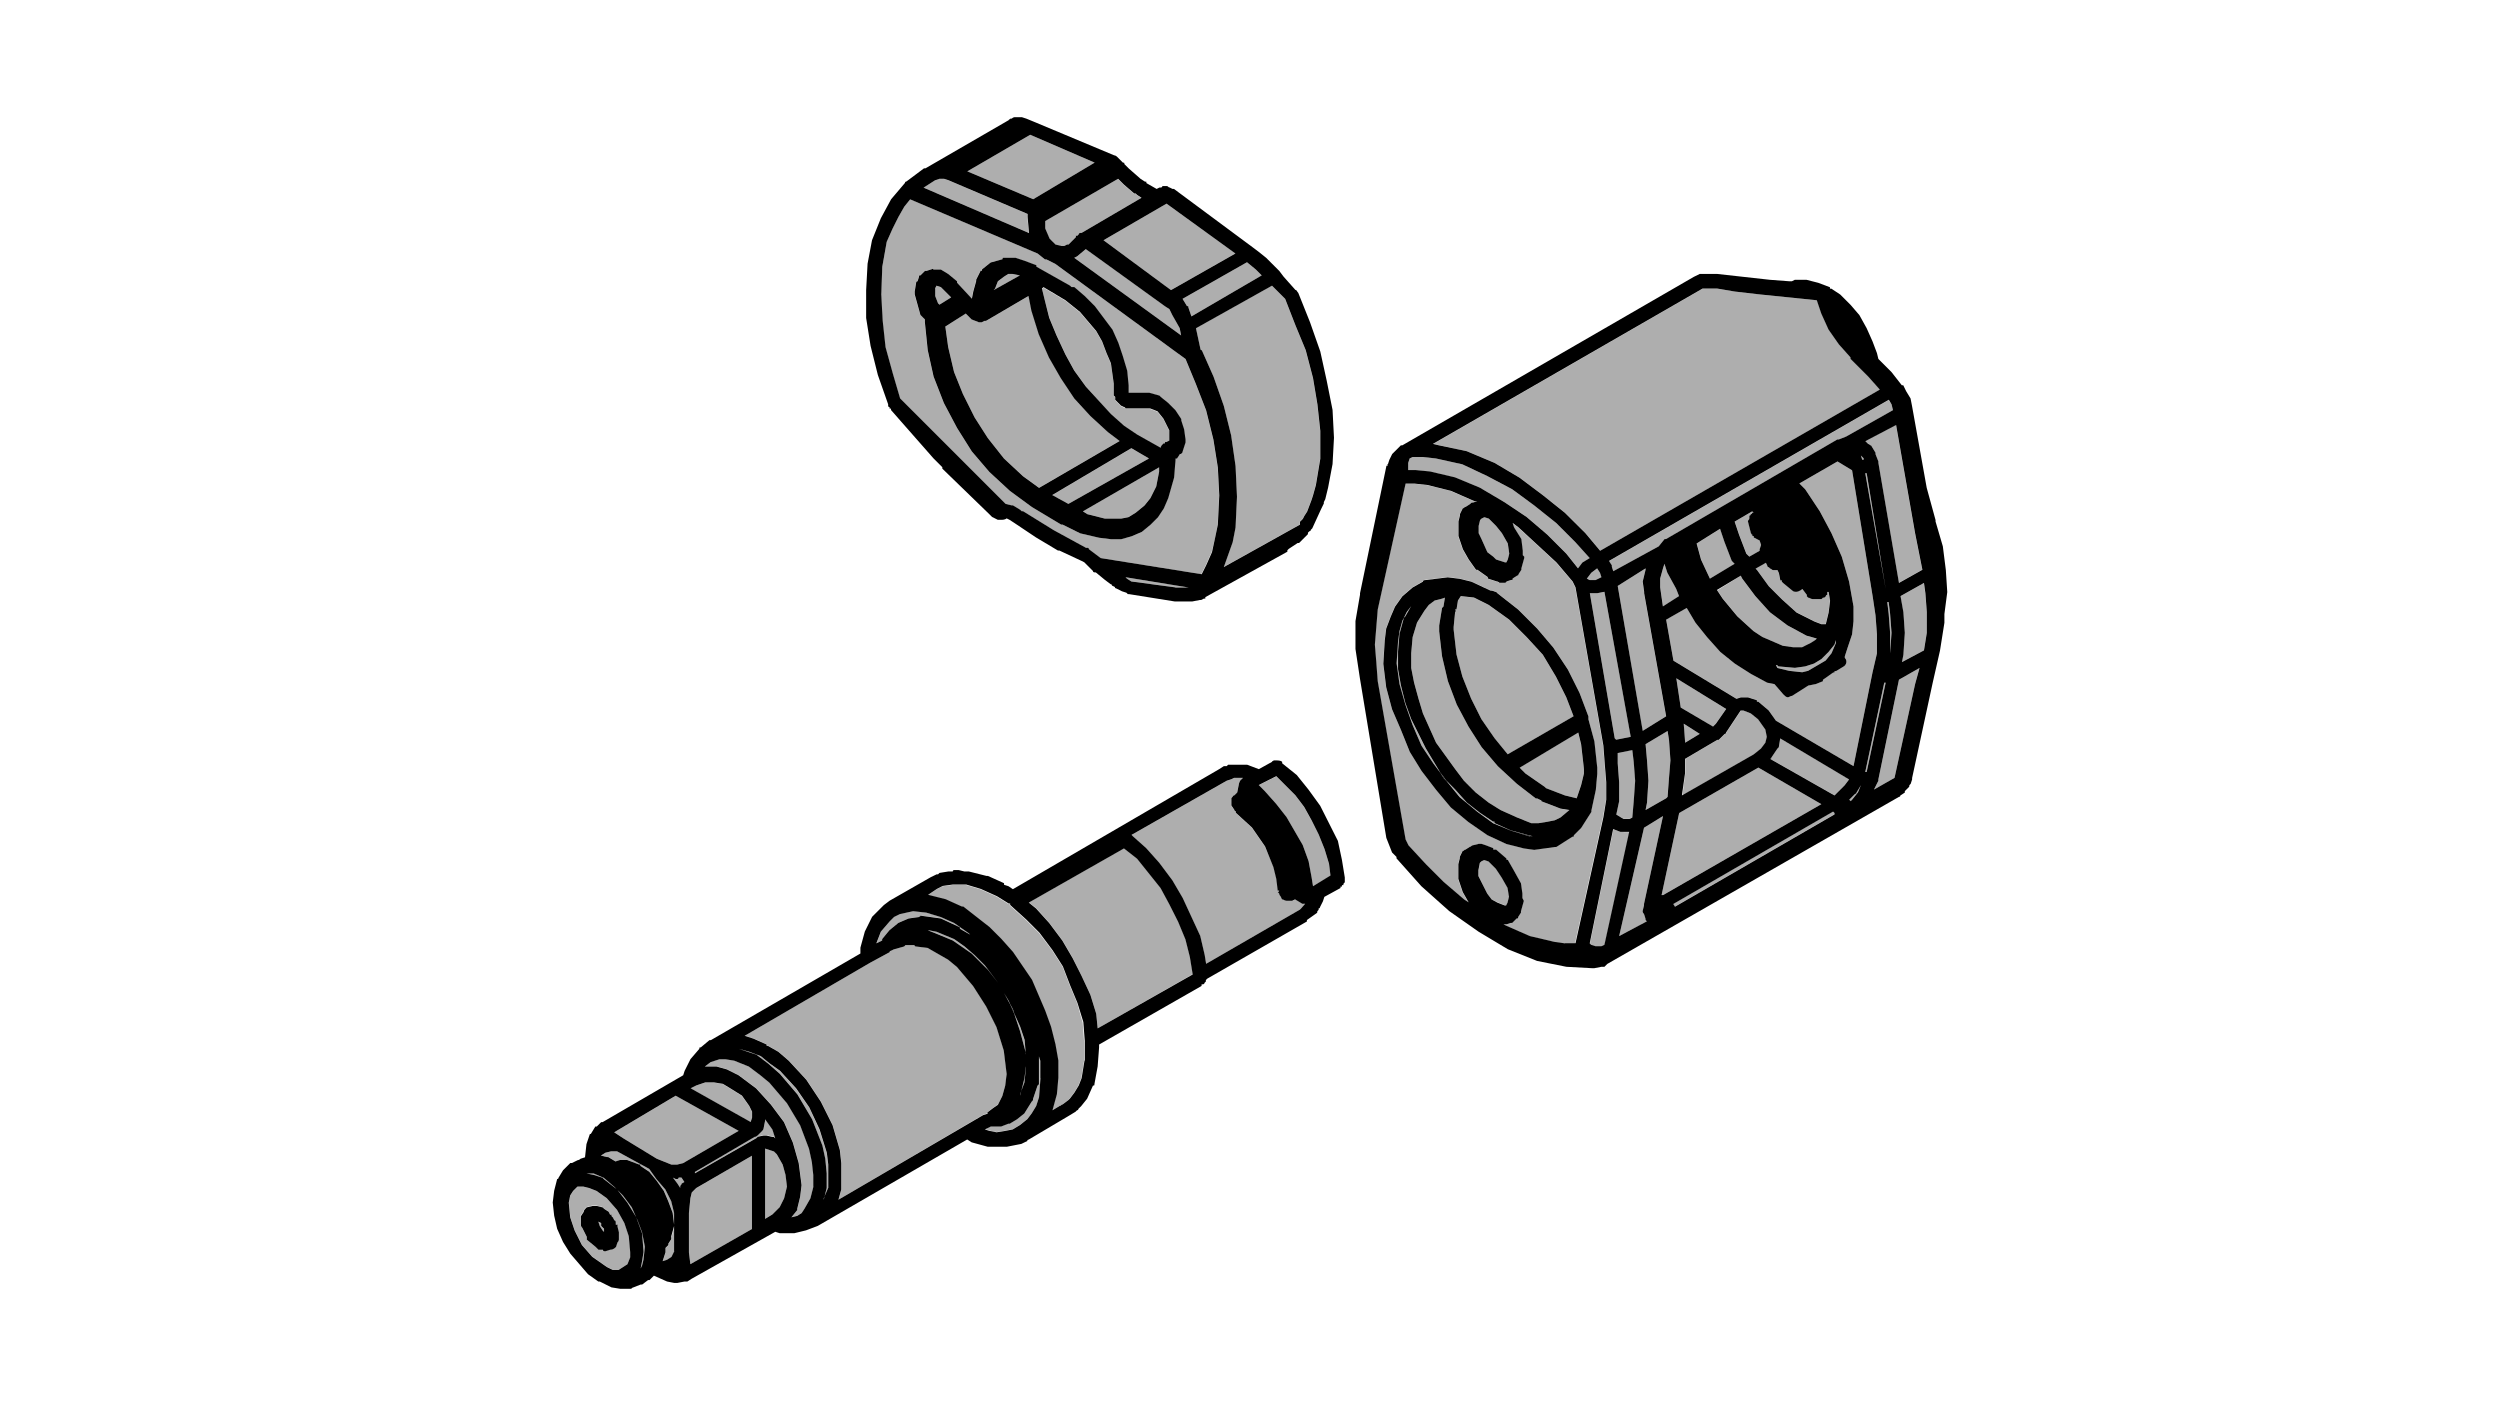 <?xml version="1.0" encoding="UTF-8"?>
<svg xmlns="http://www.w3.org/2000/svg" xmlns:xlink="http://www.w3.org/1999/xlink" version="1.1" id="Ebene_1" x="0px" y="0px" viewBox="0 0 1920 1080" style="enable-background:new 0 0 1920 1080;" xml:space="preserve">
<style type="text/css">
	.st0{fill:#AEAEAE;}
</style>
<g>
	<polygon class="st0" points="1156.9,695.3 1158,693 1159.1,688.5 1158,681.8 1153.5,673.9 1149,667.1 1143.4,661.5 1140,660.4    1137.8,661.5 1136.6,662.6 1135.5,668.3 1135.5,672.8 1142.2,686.3 1145.6,690.8 1150.1,693 1155.8,695.3  "></polygon>
	<path class="st0" d="M1123.1,519.7l6.7,16.9l7.9,15.8l10.1,14.6l10.1,12.4l50.6-29.2l-5.6-14.6l-7.9-15.8l-10.1-16.9l-12.4-13.5   l-13.5-13.5l-15.8-11.3l-11.2-5.6l-10.1-1.1l-2.2,3.4l-1.1,6.8h-1.1c1.1,1.1,0,2.3,0,2.3l-1.1,11.2v2.3l2.2,19.1L1123.1,519.7z"></path>
	<polygon class="st0" points="1083.7,552.4 1079.2,540 1075.9,526.5 1073.6,514.1 1073.6,500.6 1074.7,487.1 1078.1,474.8    1079.2,473.6 1083.7,465.8 1080.4,470.3 1077,477 1074.7,484.9 1073.6,492.8 1072.5,509.6 1074.7,525.4 1079.2,541.1 1084.9,556.9    1091.6,572.6 1100.6,586.1 1106.2,593.6 1095,574.9  "></polygon>
	<path class="st0" d="M1237.9,434.3c0,1.1,0,1.1,0,1.1l1.1,3.4l34.9-19.1l4.5-5.6c1.1,0,1.1,0,1.1,0l131.6-76.5c1.1,0,1.1,0,1.1,0   l5.6-2.2l36-20.3l-1.1-4.5l-2.2-3.4l-214.9,123.8L1237.9,434.3z"></path>
	<polygon class="st0" points="1149,403.9 1143.4,398.3 1140,397.1 1137.8,398.3 1136.6,399.4 1135.5,403.9 1135.5,409.5 1137.8,414    1142.2,424.1 1146.8,427.5 1149,429.8 1155.8,432 1156.9,432 1158,429.8 1159.1,425.2 1158,417.4 1153.5,409.5  "></polygon>
	<path class="st0" d="M1126.5,346.5l21.4,9l19.1,11.3l18,13.5l16.9,13.5l15.8,15.7l11.3,13.5l214.9-123.8l-9-10.1l-13.5-13.5   c0,0,0,0,0-1.1l-9-10.1l-7.9-11.3l-5.6-12.4l-3.4-10.1l-43.9-4.5l-19.1-2.2l-13.5-2.3h-11.2l-207,119.3l4.5,1.1L1126.5,346.5z"></path>
	<polygon class="st0" points="1098.4,362.3 1117.5,366.8 1136.6,374.6 1155.8,385.9 1172.6,397.1 1188.4,410.6 1203,425.2    1212,436.5 1215.4,432 1221,428.6 1209.7,416.2 1195.1,401.6 1178.3,388.1 1161.4,375.8 1142.2,365.6 1123.1,356.6 1102.9,352.1    1092.7,351 1084.9,351 1082.6,352.1 1081.5,355.5 1081.5,361.1 1087.1,361.1  "></polygon>
	<polygon class="st0" points="1350.4,589.5 1289.6,624.4 1276.1,687.4 1277.2,687.4 1398.8,617.6  "></polygon>
	<path class="st0" d="M1246.9,639c-1.1,0-2.2,0-2.2,0l-5.6-2.2l-18,87.8l1.1,1.1l3.4,1.1h4.5l2.3-1.1l19.1-86.6H1246.9z"></path>
	<polygon class="st0" points="1433.6,363.4 1432.5,363.4 1448.2,452.3  "></polygon>
	<path class="st0" d="M1262.6,702c-1.1-1.1-1.1-2.2-1.1-2.2l1.1-4.5v-1.1l14.6-67.5l-14.6,9l-19.1,83.2l21.4-11.2   c-1.1-1.1-1.1-1.1-1.1-2.2L1262.6,702z"></path>
	<path class="st0" d="M1367.2,567l-1.1,6.8l-1.1,1.1l-4.5,6.7c0,0,0,1.1-1.1,1.1l49.5,28.1l1.1-1.1l6.8-6.8l3.4-4.5L1367.2,567z"></path>
	<path class="st0" d="M1147.9,631.1c0,0,0,0-1.1,0l-10.1-6.8l-10.1-7.9l-9-10.1l-6.8-6.8l10.1,12.4l13.5,11.2l12.4,9l13.5,5.6   l-12.4-5.6V631.1z"></path>
	<path class="st0" d="M1183.9,615.4c0-1.1-1.1-1.1-1.1-1.1l-2.2-1.1h-1.1l-14.6-11.3l-14.6-13.5l-12.4-14.6l-10.1-15.8l-9-16.9   l-6.8-18l-4.5-19.1l-2.2-19.1v-4.5l2.2-13.5l1.1-1.1l1.1-6.8l-3.4,1.1l-4.5,1.1l-4.5,3.4l-3.4,4.5l-5.6,9l-3.4,11.2l-1.1,12.4V513   l2.2,11.2l3.4,12.4l3.4,11.3l10.1,22.5l14.6,20.2l6.8,9l9,9l10.1,7.9l9,5.6l12.4,5.6l11.2,4.5h5.6l6.8-1.1l5.6-1.1l4.5-2.2l6.8-5.6   l-6.8-1.1L1183.9,615.4z"></path>
	<polygon class="st0" points="1212,562.5 1167,589.5 1171.5,594 1186.1,604.1 1187.2,605.3 1201.9,610.9 1210.9,613.1 1214.2,603    1216.5,594 1216.5,590.6 1214.2,571.5  "></polygon>
	<path class="st0" d="M1233.4,614.3v-13.5l-1.1-13.5l-1.1-14.6l-21.4-121.5l-2.2-4.5l-12.4-14.6l-14.6-13.5l-14.6-13.5l-4.5-3.4   l1.1,3.4l5.6,9l1.1,9v3.4l1.1,1.1v1.1l-2.2,7.9c0,0,0,0,0,1.1l-2.2,3.4c0,0,0,1.1-1.1,1.1l-3.4,2.2c0,1.1,0,1.1-1.1,1.1l-3.4,1.1   l-1.1,1.1h-4.5c0,0-1.1-1.1-2.2-1.1l-6.8-2.2v-1.1l-7.9-5.6c0,0,0,0-1.1,0l-5.6-7.9l-4.5-7.9l-3.4-10.1v-11.2l1.1-4.5   c0-1.1,0-1.1,0-1.1l2.2-4.5c1.1,0,1.1-1.1,2.2-1.1l3.4-2.2c1.1-1.1,1.1-1.1,2.2-1.1l3.4-1.1h-2.2l-18-7.9l-18-4.5l-10.1-1.1h-6.8   l-21.4,96.7l-1.1,13.5l-1.1,13.5l1.1,13.5l1.1,14.6l21.4,121.5l2.2,4.5l13.5,14.6l13.5,13.5l15.8,13.5l3.4,2.2l-4.5-7.9l-3.4-10.1   v-11.3l1.1-4.5v-1.1l2.2-4.5c1.1,0,1.1-1.1,2.2-1.1l3.4-2.2c1.1,0,1.1-1.1,2.2-1.1l4.5-1.1c0,0,1.1,0,2.2,0l3.4,1.1l5.6,2.2   c0,0,0,0,0,1.1c1.1,0,1.1,0,1.1,0h1.1l7.9,6.8c0,1.1,0,1.1,1.1,1.1l4.5,7.9l5.6,10.1l1.1,7.9v3.4l1.1,2.2l-2.2,7.9v1.1l-2.2,3.4   c0,1.1,0,1.1-1.1,1.1l-3.4,3.4h-1.1l-3.4,1.1c-1.1,0-1.1,0-1.1,0h-1.1l2.2,1.1l18,7.9l19.1,4.5l7.9,1.1h7.9l21.4-96.7L1233.4,614.3   z M1226.6,590.6v3.4l-1.1,12.4l-3.4,15.8c0,0,0,0,0,1.1l-7.9,12.4l-5.6,5.6c0,1.1,0,1.1-1.1,1.1l-12.4,7.9h-1.1l-7.9,1.1l-7.9,1.1   l-7.9-1.1l-13.5-3.4l-14.6-6.8l-14.6-10.1l-13.5-11.2l-11.3-13.5l-11.2-14.6l-9-14.6l-6.8-16.9l-6.8-15.8l-4.5-16.9l-2.2-18l1.1-18   l1.1-9l3.4-9l3.4-7.9l5.6-7.9l7.9-6.8l7.9-4.5c0-1.1,1.1-1.1,1.1-1.1l9-1.1l9-1.1l9,1.1l9,2.2l14.6,6.8c2.2,0,3.4,1.1,4.5,1.1   l1.1,1.1l15.8,12.4l14.6,14.6l12.4,14.6l11.2,16.9l9,18l6.8,18v2.2l4.5,16.9l2.2,20.3C1226.6,589.5,1226.6,589.5,1226.6,590.6z"></path>
	<path class="st0" d="M1285.1,694.1c0,1.1,1.1,1.1,1.1,2.2l122.6-70.9v-1.1l-1.1-1.1L1285.1,694.1z"></path>
	<path class="st0" d="M1363.9,553.5l59.6,34.9l14.6-72l3.4-14.6v-14.6l-1.1-14.6l-2.2-14.6l-15.8-96.8l-11.2-6.8l-29.3,16.9l4.5,4.5   l11.2,16.9l9,16.9l7.9,18l5.6,19.1l3.4,19.1V477l-1.1,10.1l-3.4,10.1l-2.2,6.8c0,0,0,0,0,1.1c2.2,2.2,1.1,5.6-1.1,6.8l-5.6,3.4   h-1.1c0,1.1,0,1.1-1.1,1.1l-7.9,5.6c0,0,0,0,0,1.1l-5.6,2.2l-5.6,1.1l-12.4,7.9c-1.1,0-2.2,1.1-3.4,1.1c-1.1,0-2.2-1.1-3.4-2.2   l-6.8-7.9l-5.6-1.1l-12.4-6.7l-12.4-7.9l-11.2-9l-10.1-11.3l-9-11.2l-6.7-11.3l-15.8,9l5.6,31.5l48.4,29.3l3.4-1.1c0,0,0,0,1.1,0   h2.2c1.1,0,2.2,0,2.2,0l6.8,2.2v1.1h1.1l7.9,6.8L1363.9,553.5z"></path>
	<polygon class="st0" points="1241.2,568.1 1246.9,567 1252.5,565.9 1232.2,454.5 1226.6,455.6 1221,455.6 1240.1,567  "></polygon>
	<polygon class="st0" points="1230,443.3 1228.9,439.9 1226.6,436.5 1222.1,439.9 1218.7,444.4 1221,445.5 1225.5,445.5  "></polygon>
	<path class="st0" d="M1352.6,574.9l3.4-4.5l1.1-4.5l-1.1-5.6l-5.6-7.9l-5.6-4.5l-5.6-2.2h-2.2l-11.2,16.9c0,0,0,1.1-1.1,1.1   l-4.5,4.5h-1.1l-24.8,14.6V594l-2.2,16.9l55.1-31.5L1352.6,574.9z"></path>
	<polygon class="st0" points="1305.4,563.6 1293,555.8 1294.1,570.4  "></polygon>
	<polygon class="st0" points="1251.4,628.9 1253.6,627.8 1254.8,615.4 1255.9,599.6 1254.8,585 1253.6,576 1248,577.1 1242.4,578.3    1242.4,586.1 1243.5,600.8 1243.5,615.4 1241.2,625.5 1246.9,628.9  "></polygon>
	<polygon class="st0" points="1452.7,486 1451.6,471.4 1450.5,462.4 1449.4,462.4 1450.5,471.4 1451.6,486 1451.6,501.8  "></polygon>
	<polygon class="st0" points="1317.7,555.8 1325.6,544.5 1287.4,520.9 1290.8,543.4 1315.5,558  "></polygon>
	<path class="st0" d="M1367.2,445.5l-1.1-5.6l-1.1-2.3h-3.4c-1.1,0-1.1-1.1-2.2-1.1c0,0,0,0-1.1-1.1c0,0-1.1,0-1.1-1.1l-1.1-2.3   l-7.9,4.5l1.1,1.1l9,12.4l10.1,10.1l11.2,10.1l13.5,6.8l5.6,2.2h3.4l2.2-9l1.1-9l-1.1-6.8h-1.1c0,1.1,0,1.1,0,2.2   c-1.1,0-1.1,1.1-1.1,1.1c-1.1,1.1-1.1,1.1-2.2,1.1l-1.1,1.1h-6.8c-1.1,0-2.2-1.1-3.4-1.1c-1.1-1.1-1.1-1.1-1.1-1.1s0,0,0-1.1   l-3.4-4.5c-1.1,1.1-3.4,2.2-4.5,2.2c-1.1,0-2.2,0-3.4-1.1l-6.8-5.6c-1.1-1.1-1.1-1.1-1.1-1.1s0,0,0-1.1   C1368.4,445.5,1368.4,445.5,1367.2,445.5z"></path>
	<polygon class="st0" points="1323.4,460.1 1334.6,473.6 1347,484.9 1353.8,489.4 1369.5,496.1 1377.4,497.3 1384.1,497.3    1390.9,493.9 1394.2,491.6 1395.4,490.5 1387.5,488.3 1372.9,480.4 1359.4,470.3 1348.1,457.9 1338,444.4 1336.9,442.1    1318.9,453.4  "></polygon>
	<path class="st0" d="M1399.9,505.1c-1.1,1.1-1.1,1.1-1.1,1.1l-5.6,3.4l-6.8,2.2l-7.9,1.1l-12.4-1.1c0,0-1.1,0-1.1-1.1h-1.1l1.1,2.3   l9,2.2l10.1,1.1l4.5-1.1l13.5-7.9l4.5-5.6l3.4-7.9v-2.2l-1.1,3.4l-4.5,5.6L1399.9,505.1z"></path>
	<polygon class="st0" points="1324.5,416.2 1321.1,406.1 1303.1,417.4 1306.5,429.8 1313.2,444.4 1332.4,433.1 1330.1,430.9  "></polygon>
	<polygon class="st0" points="1431.4,353.3 1431.4,352.1 1429.1,349.9 1430.2,353.3  "></polygon>
	<polygon class="st0" points="1263.8,622.1 1279.5,613.1 1280.6,612 1281.8,597.4 1282.9,583.9 1281.8,568.1 1280.6,561.4    1263.8,571.5 1264.9,583.9 1266,599.6 1264.9,616.5  "></polygon>
	<polygon class="st0" points="1287.4,452.3 1280.6,439.9 1278.4,433.1 1277.2,436.5 1275,444.4 1275,451.1 1277.2,465.8    1289.6,457.9  "></polygon>
	<polygon class="st0" points="1279.5,550.1 1262.6,455.6 1262.6,454.5 1261.5,446.6 1263.8,437.6 1263.8,436.5 1242.4,450    1261.5,561.4  "></polygon>
	<path class="st0" d="M1343.6,396c0,0,1.1,0,1.1-1.1c1.1,0,1.1-1.1,1.1-1.1h1.1l-1.1-1.1l-13.5,7.9l3.4,10.1l5.6,14.6l2.3,2.2   l7.9-4.5c0-1.1,0-1.1,0-1.1l1.1-3.4l-1.1-3.4l-4.5-2.3v-1.1c0,0,0,0-1.1,0v-1.1c-1.1,0,0,0-1.1-1.1l-2.2-9c0-1.1,1.1-1.1,1.1-2.2   C1343.6,398.3,1343.6,397.1,1343.6,396z"></path>
	<path class="st0" d="M1434.7,340.9c1.1,0,1.1,1.1,2.2,1.1l3.4,5.6v1.1l2.2,5.6c0,1.1,0,1.1,0,1.1l15.8,92.2l18-10.1l-5.6-28.1   l-14.6-83.2l-23.6,12.4L1434.7,340.9z"></path>
	<polygon class="st0" points="1477.5,447.8 1459.5,457.9 1461.7,470.3 1462.9,486 1461.7,502.9 1460.6,508.5 1477.5,499.5    1479.8,486 1479.8,470.3 1478.6,455.6  "></polygon>
	<polygon class="st0" points="1447.1,524.2 1432.5,592.9 1433.6,592.9 1448.2,524.2  "></polygon>
	<polygon class="st0" points="1442.6,598.5 1442.6,599.6 1439.2,606.4 1455,597.4 1470.8,525.4 1474.1,513 1458.4,522  "></polygon>
	<path class="st0" d="M1424.6,609.8l-4.5,4.5l1.1,1.1l1.1-1.1l4.5-5.6l2.2-5.6l-3.4,5.6C1425.7,608.6,1425.7,609.8,1424.6,609.8z"></path>
	<path class="st0" d="M593.3,873c1.1,0,1.1,0,1.1,0l1.1,1.1l-2.2-6.8l-5.6-7.9c0,0,0,0,0,1.1l-1.1,5.6c0,0,0,1.1-1.1,2.2l-3.4,3.4   c-1.1,1.1-1.1,0-1.1,1.1c0,0,0,0-1.1,0l-46.1,27v1.1l47.2-27c0,0,0,0,1.1-1.1l4.5-1.1c1.1,0,1.1,0,2.2,0L593.3,873z"></path>
	<path class="st0" d="M802.5,175.5l3.4,7.9l4.5,4.5l4.5,1.1h2.2l2.2-1.1h1.1l3.4-3.4l2.2-2.2c0,0,0,0,0-1.1h1.1l1.1-1.1   c0-1.1,1.1-1.1,2.2-1.1l46.1-27l-3.4-2.2l-1.1-1.1c-1.1,0,0,0-1.1,0l-7.9-6.8l-4.5-4.5l-56.2,32.6V175.5z"></path>
	<polygon class="st0" points="899.2,222.8 948.8,194.6 895.9,156.4 847.5,184.5  "></polygon>
	<path class="st0" d="M911.6,235.1c1.1,0,1.1,0,1.1,1.1l2.3,6.8l54-31.5l-4.5-4.5l-6.8-5.6l-49.5,28.1L911.6,235.1z"></path>
	<polygon class="st0" points="898.1,237.4 894.8,235.1 834,191.2 827.3,196.9 825,198 907.1,257.6 906,252 900.4,241.9  "></polygon>
	<path class="st0" d="M921.8,267.8c0,1.1,1.1,1.1,1.1,1.1l9,20.3l7.9,22.5l5.6,22.5l3.4,23.6l1.1,23.6l-1.1,23.6l-2.2,11.3   l-6.8,19.1l58.5-32.6c0,0,0,0,0-1.1c0,0,0,0,0-1.1l2.2-2.2l1.1-2.2l2.2-3.4l3.4-9l1.1-3.4l2.2-7.9l3.4-20.3v-21.4l-2.2-20.3   l-3.4-20.3l-5.6-21.4l-7.9-19.1l-7.9-20.3l-10.1-10.1L918.4,252L921.8,267.8z"></path>
	<polygon class="st0" points="865.5,444.4 868.9,446.6 902.6,451.1 912.8,451.1 864.4,443.3  "></polygon>
	<polygon class="st0" points="463.9,904.5 456,901.1 450.4,901.1 456,902.3 462.8,904.5 463.9,905.6 474,913.5 471.8,911.3  "></polygon>
	<polygon class="st0" points="601.1,894.4 596.6,886.5 594.4,884.2 591,883.1 587.6,882 587.6,936 593.3,932.6 598.9,927    602.2,920.3 604.5,911.3 603.4,902.3  "></polygon>
	<path class="st0" d="M621.4,882l-6.8-18l-10.1-16.9L591,831.4l-6.8-5.6l-9-6.8l-11.2-4.5l-6.8-1.1h-4.5l-6.8,2.2l-4.5,3.4h9   l7.9,2.2l9,4.5l13.5,10.1l11.3,12.4l10.1,13.5l6.8,15.7l4.5,15.8l2.2,16.9l-1.1,9l-2.2,9c0,0,0,0,0,1.1l-4.5,5.6l4.5-1.1l3.4-2.2   l2.2-3.4l4.5-7.9l2.3-9v-9l-1.1-10.1L621.4,882z"></path>
	<polygon class="st0" points="629.2,867.4 621.4,850.5 611.2,835.9 598.9,822.4 591,816.8 584.3,811.1 575.3,807.8 567.4,805.5    580.9,810 589.9,816.8 598.9,824.6 612.4,840.4 623.6,859.5 631.5,879.8 633.7,889.9 634.9,901.1 634.9,912.4 633.3,918.7    636,912.4 636,894.4 634.9,885.4  "></polygon>
	<path class="st0" d="M521.2,904.5c0,1.1-1.1,1.1-1.1,1.1s0,0-1.1,0l-2.2-1.1l3.4,4.5l2.2,3.4v-1.1c0-1.1,1.1-1.1,1.1-2.2l2.2-1.1   l-2.2-3.4H521.2z"></path>
	<polygon class="st0" points="531.4,915.8 530.2,920.3 529.1,931.5 529.1,961.9 530.2,970.9 577.5,943.9 577.5,887.6 534.8,912.4     "></polygon>
	<path class="st0" d="M758.6,853.9l4.5-3.4l3.4-2.3l3.4-6.8l2.2-7.9l1.1-9l-1.1-9l-1.1-9l-5.6-18l-7.9-15.8l-10.1-15.8L735,742.5   l-6.8-5.6l-15.7-9l-9-1.1c-1.1,0-1.1-1.1-1.1-1.1h-6.8l-1.1,1.1l-7.9,2.2l-2.2,1.1c0,0-1.1,0-1.1,1.1l-14.6,7.9l-96.7,56.3l6.8,2.2   l10.1,4.5c0,0,0,0,0,1.1c1.1,0,1.1,0,1.1,0l7.9,4.5l7.9,6.8l13.5,14.6l11.2,16.9l9,18l5.6,19.1l1.1,10.1v20.2l-2.2,7.9l111.4-65.3   l3.4-1.1V853.9z"></path>
	<polygon class="st0" points="519,841.5 471.8,869.6 478.5,874.1 504.4,889.9 515.6,894.4 520.1,894.4 524.6,893.3 567.4,868.5  "></polygon>
	<polygon class="st0" points="910.5,721.1 904.9,707.6 898.1,694.1 891.4,681.8 873.4,659.2 863.2,651.4 790.1,693 795.8,697.5    805.9,708.8 816,722.3 823.9,735.8 830.6,749.3 837.4,763.9 841.9,778.5 843,789.8 916.1,748.1 913.9,734.6  "></polygon>
	<path class="st0" d="M511.1,913.5l-6.8-7.9l-5.6-7.9L474,884.2h-4.5l-4.5,1.1l-3.4,2.2l4.5,1.1c1.1,0,1.1,0,1.1,0l5.6,3.4l3.4-1.1   c1.1,0,1.1,0,2.2,0h3.4l9,3.4c0,0,0,0,1.1,0c0,1.1,0,0,0,1.1l6.8,4.5l5.6,6.8l5.6,7.9l3.4,7.9l3.4,9l1.1,9v-9l-2.2-9L511.1,913.5z"></path>
	<polygon class="st0" points="840.7,124.9 791.2,103.5 742.9,131.6 793.5,153  "></polygon>
	<polygon class="st0" points="771,762.8 775.7,771.4 774.4,768.4  "></polygon>
	<path class="st0" d="M1000.5,694.1l-5.6-3.4l-2.2,1.1c0,0-1.1,0-2.2,0c0,0,0,0-1.1,0h-1.1c-1.1,0-2.2-1.1-3.4-1.1l-1.1-2.3   c0,0-1.1-1.1-1.1-2.2l-1.1-1.1c0,0,1.1,0,1.1-1.1c-1.1,0-1.1,0-1.1,0l-1.1-9l-2.2-9l-6.8-15.8l-10.1-14.6l-12.4-11.3   c0-1.1,0-1.1,0-1.1s-1.1,0-1.1-1.1l-2.3-3.4v-5.6c1.1-1.1,1.1-2.2,2.3-2.2l2.2-2.2l1.1-5.6c0-1.1,1.1-3.4,1.1-3.4l2.2-2.2h-6.8   l-2.3,1.1l-3.4,1.1l-73.1,41.6l1.1,1.1l10.1,9l10.1,11.3l10.1,13.5l7.9,13.5l13.5,29.2l3.4,14.6l1.1,6.8l72-41.6l1.1-1.1l3.4-3.4   c-1.1,0-1.1,0-1.1,0C1000.5,694.1,1000.5,694.1,1000.5,694.1z"></path>
	<polygon class="st0" points="783.4,788.6 778.9,778.5 783.4,792 787.7,808.2 786.8,798.8  "></polygon>
	<polygon class="st0" points="784.5,837 784.2,838.1 786.8,831.4 787.9,820.1 787.9,819 786.8,828  "></polygon>
	<path class="st0" d="M798,832.5l-1.1,1.1l-3.4,10.1c0,1.1,0,1.1-1.1,2.2l-5.6,9l-5.6,4.5l-5.6,3.4c0,0,0,0-1.1,0l-5.6,2.2h-7.9   l-4.5,2.2l3.4,1.1l5.6,1.1l6.8-1.1l5.6-1.1l5.6-3.4l5.6-4.5l3.4-4.5l3.4-5.6l2.2-6.8l1.1-14.6v-13.5l-1.1-3.4V832.5z"></path>
	<path class="st0" d="M827.3,770.6l-5.6-13.5l-5.6-14.6l-7.9-12.4L798,716.6l-10.1-10.1l-12.4-11.2v-1.1h-1.1l-9-5.6l-12.4-5.6   l-11.3-3.4h-10.1l-7.9,1.1l-4.5,2.3l-6.7,4.5l13.5,3.4l12.4,5.6h1.1l10.1,7.9l10.1,7.9l9,9l9,10.1l14.6,21.4l10.1,23.6l4.5,12.4   l3.4,13.5l2.2,12.4V828l-1.1,12.4l-3.4,12.4l5.6-3.4c1.1,0,1.1-1.1,2.2-1.1l4.5-3.4l1.1-1.1l3.4-4.5l3.4-5.6l2.2-5.6l2.2-13.5   v-14.6l-1.1-14.6L827.3,770.6z"></path>
	<path class="st0" d="M805.9,244.1l5.6,13.5l6.8,14.6l6.8,12.4l9,12.4l19.1,21.4l10.1,9l10.1,6.8l18,10.1c0-1.1,1.1-2.2,1.1-2.2   l1.1-1.1h1.1v-1.1h1.1l2.2-1.1v-7.9l-4.5-9l-4.5-5.6l-5.6-2.2h-19.1c0-1.1-1.1-1.1-1.1-1.1l-2.3-1.1l-1.1-1.1   c-1.1-1.1-1.1-1.1-1.1-1.1l-2.2-2.2c0,0,0-1.1,0-2.2l-1.1-1.1v-3.4c0,0,0,0,0-1.1v-4.5l-1.1-7.9l-1.1-7.9l-3.4-7.9l-3.4-9l-4.5-7.9   l-12.4-14.6l-5.6-4.5l-5.6-4.5l-16.9-10.1l-1.1,1.1l2.2,9L805.9,244.1z"></path>
	<path class="st0" d="M679.9,266.6l5.6,20.3l5.6,19.1l81,81l4.5,1.1c1.1,0,1.1,0,1.1,0l5.6,3.4c0,0,0,0,1.1,1.1h1.1l23.6,14.6   l24.7,13.5h1.1c0,0,1.1,0,1.1,1.1l4.5,3.4l4.5,3.4l77.6,12.4l3.4-6.8l4.5-10.1L933,414l2.2-11.2l1.1-22.5l-1.1-21.4l-3.4-21.4   l-5.6-22.5l-7.9-20.3l-7.9-19.1l-100.1-73.1l-6.8-3.4c0,0,0,0-1.1,0l-5.6-4.5L699,153l-4.5,5.6l-4.5,7.9l-4.5,9l-4.5,10.1   l-3.4,19.1l-1.1,21.4l1.1,20.2L679.9,266.6z M702.4,223.9l1.1-6.8c0,0,0-1.1,1.1-1.1l1.1-3.4c0-1.1,0-1.1,1.1-1.1l3.4-3.4h1.1   l3.4-1.1c1.1,0,1.1-1.1,2.2,0h3.4c1.1,0,1.1,0,2.2,0l5.6,3.4l6.8,5.6v1.1l11.3,12.4l1.1-5.6l2.2-7.9c0,0,0,0,0-1.1l3.4-6.8   c1.1,0,1.1,0,1.1-1.1l5.6-4.5c1.1-1.1,2.2-1.1,2.2-1.1l7.9-2.2c0-1.1,0-1.1,1.1-1.1h9l6.8,2.3l9,3.4v1.1l25.9,14.6l1.1,1.1   c1.1,0,1.1,0,2.2,0l7.9,6.8l7.9,7.9l13.5,18l4.5,10.1l3.4,10.1l3.4,11.3l1.1,11.3v5.6h14.6c1.1,0,1.1,0,1.1,0l7.9,2.2l1.1,1.1   l5.6,4.5l5.6,5.6l4.5,6.8c0,1.1,0,1.1,0,1.1l2.2,6.8l1.1,7.9c0,1.1,0,2.2,0,2.2l-2.2,6.8c0,1.1-1.1,2.2-2.2,2.2l-2.2,3.4h-1.1   c0,0,0,0,0,1.1l-1.1,13.5l-4.5,15.8l-3.4,7.9l-4.5,6.8l-5.6,5.6l-6.8,5.6l-7.9,3.4L861,414h-7.9l-9-1.1l-14.6-3.4l-13.5-6.7h-1.1   l-22.5-13.5l-16.9-12.4l-15.8-14.6l-13.5-15.8l-11.3-18l-10.1-19.1l-7.9-20.3l-4.5-20.3l-2.2-21.4v-2.2l-3.4-3.4l-4.5-15.7   C702.4,225,702.4,225,702.4,223.9z"></path>
	<path class="st0" d="M728.2,266.6l4.5,19.1l6.8,16.9l9,18l10.1,15.8l12.4,15.7l14.6,13.5l12.4,9l61.9-36l-9-6.8l-13.5-12.4L825,306   l-10.1-15.8l-9-15.7l-7.9-18l-5.6-18l-2.2-11.3l-32.6,19.1h-1.1l-2.2,1.1H753c-1.1,0-1.1,0-1.1,0l-5.6-2.2c0,0,0,0-1.1-1.1L744,243   l-2.3-2.3L726,250.9L728.2,266.6z"></path>
	<polygon class="st0" points="721.5,234 730.5,228.4 722.6,220.5 719.2,219.4 718.1,221.6 718.1,227.3 720.4,232.9  "></polygon>
	<polygon class="st0" points="777.8,210.4 774.4,210.4 771,212.6 766.5,216 764.2,221.6 763.1,222.8 783.4,211.5  "></polygon>
	<polygon class="st0" points="789,166.5 789,164.3 728.2,138.4 724.9,137.3 721.5,137.3 718.1,138.4 714.8,140.6 709.1,144    790.1,178.9  "></polygon>
	<polygon class="st0" points="835.1,394.9 848.6,398.3 861,398.3 866.6,397.1 872.2,393.8 879,388.1 883.5,382.5 888,373.5    890.2,362.3 890.2,358.9 831.8,392.6  "></polygon>
	<polygon class="st0" points="868.9,344.3 808.1,380.3 820.5,387 882.4,352.1  "></polygon>
	<polygon class="st0" points="489.7,937.1 485.2,927 478.5,918 474,913.5 481.9,923.6 488.6,934.9 493.1,947.3 494.2,960.8    494.2,961.9 493.1,968.6 492,974.3 493.1,972 494.2,967.5 495.4,957.4 493.1,946.1  "></polygon>
	<path class="st0" d="M479.6,939.4l-5.6-10.1l-7.9-9l-7.9-5.6l-5.6-2.2l-4.5-1.1h-4.5l-3.4,3.4L438,918l-1.1,5.6l1.1,11.2l3.4,10.1   l5.6,11.2l7.9,9l11.3,7.9l4.5,2.2h4.5l3.4-2.2l3.4-2.2l2.2-5.6v-3.4l-1.1-12.4L479.6,939.4z M475.1,951.8c0,0,0,1.1-1.1,2.2   l-1.1,3.4c-1.1,1.1-2.2,2.2-4.5,2.2l-3.4,1.1h-1.1c0,0-1.1,0-1.1-1.1h-3.4c-1.1-1.1-1.1-1.1-2.2-2.2l-6.8-5.6c0-1.1,0-1.1,0-2.2   l-3.4-6.8c-1.1-1.1-1.1-2.2-1.1-2.2V936c0-1.1,0-1.1,0-2.2l2.2-3.4c0-1.1,1.1-2.2,2.2-3.4l4.5-1.1h3.4l4.5,1.1c0,0,0,0,1.1,1.1   l3.4,2.2l1.1,2.2h1.1c0,1.1,0,1.1,0,1.1l1.1,1.1l1.1,2.2c1.1,0,1.1,1.1,1.1,2.2v1.1h1.1v1.1l1.1,4.5V951.8z"></path>
	<path class="st0" d="M677.6,721.1l5.6-6.8l6.8-5.6l7.9-3.4l7.9-1.1c1.1-1.1,1.1,0,1.1-1.1l7.9,1.1l7.9,1.1l14.6,6.8   c0,1.1,0,0,0,1.1l7.9,4.5l-1.1-1.1l-11.3-7.9l-10.1-4.5l-11.2-3.4l-10.1-1.1l-10.1,2.2l-4.5,2.2l-3.4,3.4l-6.8,7.9l-3.4,9l4.5-2.2   V721.1z"></path>
	<path class="st0" d="M515.6,951.8l-2.2,3.4v1.1l-2.2,2.2v3.4l-2.2,6.8l3.4-1.1l3.4-2.2l2.2-4.5v-19.1l-2.2,7.9   C515.6,950.6,515.6,950.6,515.6,951.8z"></path>
	<polygon class="st0" points="1017.4,652.5 1012.9,641.2 1007.2,630 1001.6,619.9 994.9,610.9 985.9,601.9 980.2,596.3 966.7,603    971.2,607.5 980.2,617.6 988.1,627.8 1000.5,649.1 1005,661.5 1007.2,673.9 1008.4,680.6 1021.9,672.8 1020.8,663.8  "></polygon>
	<polygon class="st0" points="461.6,939.4 459.4,938.3 460.5,941.6 462.8,945 463.9,946.1 463.9,943.9 461.6,941.6  "></polygon>
	<polygon class="st0" points="719.2,715.5 713.6,714.4 712.5,714.4 718.1,716.6 731.6,722.3 746.2,732.4 758.6,744.8 766.5,754.9    763.1,750.4 756.4,741.4 748.5,733.5 740.6,726.8 732.7,721.1  "></polygon>
	<polygon class="st0" points="577.5,858.4 577.5,853.9 575.3,849.4 569.6,841.5 560.6,835.9 555,832.5 548.2,831.4 541.5,831.4    534.8,833.6 530.2,835.9 576.4,861.8  "></polygon>
	<polygon points="1108.5,597.4 1110.7,599.6 1106.2,593.6  "></polygon>
	<path d="M1219.9,552.4v-2.2l-6.8-18l-9-18l-11.2-16.9l-12.4-14.6l-14.6-14.6l-15.8-12.4l-1.1-1.1c-1.1,0-2.2-1.1-4.5-1.1l-14.6-6.8   l-9-2.2l-9-1.1l-9,1.1l-9,1.1c0,0-1.1,0-1.1,1.1l-7.9,4.5l-7.9,6.8l-5.6,7.9l-3.4,7.9l-3.4,9l-1.1,9l-1.1,18l2.2,18l4.5,16.9   l6.8,15.8l6.8,16.9l9,14.6l11.2,14.6l11.3,13.5l13.5,11.2l14.6,10.1l14.6,6.8l13.5,3.4l7.9,1.1l7.9-1.1l7.9-1.1h1.1l12.4-7.9   c1.1,0,1.1,0,1.1-1.1l5.6-5.6l7.9-12.4c0-1.1,0-1.1,0-1.1l3.4-15.8l1.1-12.4v-3.4c0-1.1,0-1.1,0-1.1l-2.2-20.3L1219.9,552.4z    M1116.4,481.5l1.1-11.2c0,0,1.1-1.1,0-2.3h1.1l1.1-6.8l2.2-3.4l10.1,1.1l11.2,5.6l15.8,11.3l13.5,13.5l12.4,13.5l10.1,16.9   l7.9,15.8l5.6,14.6l-50.6,29.2l-10.1-12.4l-10.1-14.6l-7.9-15.8l-6.7-16.9l-4.5-16.9l-2.2-19.1V481.5z M1174.9,642.4l-14.6-4.5   l-13.5-5.6l-12.4-9l-13.5-11.2l-10.1-12.4l-2.2-2.2l-2.3-3.8l-5.6-7.5l-9-13.5l-6.8-15.8l-5.6-15.8l-4.5-15.8l-2.2-15.8l1.1-16.9   l1.1-7.9l2.2-7.9l3.4-6.8l3.4-4.5l-4.5,7.9l-1.1,1.1l-3.4,12.4l-1.1,13.5v13.5l2.2,12.4l3.4,13.5l4.5,12.4l11.2,22.5l11.2,18.7   l4.5,6l6.8,6.8l9,10.1l10.1,7.9l10.1,6.8c1.1,0,1.1,0,1.1,0v1.1l12.4,5.6l12.4,3.4l4.5,1.1H1174.9z M1198.5,627.8l-4.5,2.2   l-5.6,1.1l-6.8,1.1h-5.6l-11.2-4.5l-12.4-5.6l-9-5.6l-10.1-7.9l-9-9l-6.8-9l-14.6-20.2l-10.1-22.5l-3.4-11.3l-3.4-12.4l-2.2-11.2   v-11.3l1.1-12.4l3.4-11.2l5.6-9l3.4-4.5l4.5-3.4l4.5-1.1l3.4-1.1l-1.1,6.8l-1.1,1.1l-2.2,13.5v4.5h1.1h-1.1l2.2,19.1l4.5,19.1   l6.8,18l9,16.9l10.1,15.8l12.4,14.6l14.6,13.5l14.6,11.3h1.1l2.2,1.1c0,0,1.1,0,1.1,1.1l14.6,5.6l6.8,1.1L1198.5,627.8z    M1216.5,594l-2.2,9l-3.4,10.1l-9-2.2l-14.6-5.6l-1.1-1.1l-14.6-10.1l-4.5-4.5l45-27l2.2,9l2.2,19.1V594z"></path>
	<path d="M1027.5,645.8l-6.8-13.5l-6.8-13.5l-9-12.4l-9-11.2l-11.2-9c0-1.1,0,0,0-1.1c-1.1-1.1-3.4-1.1-4.5-1.1c-1.1,0-1.1,0-1.1,0   H978c0,1.1-1.1,0-1.1,1.1l-10.1,5.6l-9-3.4h-14.6c-1.1,1.1-1.1,1.1-1.1,1.1h-2.2l-3.4,2.2l-158.6,92.3l-3.4-2.3l-3.4-1.1V679   c0-0.6,0-0.7,0-0.7l-12.4-5.6c-1.1,0-1.1,0-1.1,0l-13.5-3.4h-3.4l-4.5-1.1h-3.4c0,0-1.1,0-1.1,1.1h-3.4l-6.8,1.1c0,0,0,0-1.1,1.1   h-1.1l-4.5,2.2l-31.5,18l-4.5,3.4l-7.9,7.9l-1.1,1.1l-5.6,11.3l-3.4,12.4v4.5L546,798.8h-1.1l-6.7,5.6c-1.1,0-1.1,0-1.1,1.1   l-6.8,7.9l-4.5,9l-1.1,3.4l-61.9,36h-1.1l-3.4,3.4c-1.1,0-1.1,0-1.1,0l-3.4,5.6c-1.1,0-1.1,1.1-1.1,1.1l-2.3,6.8l-1.1,10.1   l-3.4,1.1c-1.1,1.1-2.2,1.1-2.2,1.1l-4.5,2.2H438l-5.6,5.6l-3.4,5.6c0,1.1-1.1,1.1-1.1,1.1l-2.3,9l-1.1,9l1.1,10.1l2.3,10.1   l4.5,10.1l5.6,9l6.8,7.9l6.8,7.9l7.9,5.6c1.1,0,1.1,0,1.1,0l9,4.5l6.8,1.1c1.1,0,1.1,0,1.1,0h6.8c1.1,0,1.1-1.1,2.2-1.1l5.6-2.2   c0,0,0,0,1.1,0l4.5-3.4c1.1,0,1.1,0,1.1,0l3.4-3.4l10.1,4.5l5.6,1.1c1.1,0,1.1,0,1.1,0h1.1l5.6-1.1c1.1,0,1.1,0,1.1,0s0,0,1.1,0   l3.4-2.2l64.1-36l3.4,1.1h11.2l9-2.2l9-3.4l114.8-66.4l3.4,2.2l12.4,3.4c1.1,0,1.1,0,1.1,0h13.5l11.2-2.2l4.5-2.2   c0-1.1,1.1-1.1,1.1-1.1l30.4-18l5.6-3.4c0,0,0,0,1.1-1.1c0,0,1.1,0,1.1-1.1l2.2-2.2l4.5-5.6l4.5-10.1c1.1,0,1.1,0,1.1-1.1L843,819   l1.1-14.6v-2.2l78.7-45V756c1.1,0,2.2,0,2.2-1.1l1.1-1.1c0-1.1,0-1.1,0-1.1s0,0,1.1-1.1l76.5-43.9c0-1.1,0-1.1,0-1.1l7.9-5.6   c0-1.1,0-1.1,1.1-2.2v-1.1c1.1,0,1.1-1.1,1.1-1.1l1.1-2.2l1.1-2.2l1.1-3.4l12.4-6.8c0-1.1,0-1.1,0-1.1c1.1,0,1.1,0,1.1,0v-1.1   c0,0,0,0,1.1,0c0-1.1,0-1.1,1.1-2.2c0-1.1,0-1.1,0-1.1V675c0,0,0,0,0-1.1l-2.2-13.5L1027.5,645.8z M676.5,715.5l6.8-7.9l3.4-3.4   l4.5-2.2l10.1-2.2l10.1,1.1l11.2,3.4l10.1,4.5l11.3,7.9l1.1,1.1l-7.9-4.5c0-1.1,0,0,0-1.1l-14.6-6.8l-7.9-1.1l-7.9-1.1   c0,1.1,0,0-1.1,1.1l-7.9,1.1l-7.9,3.4l-6.8,5.6l-5.6,6.8v1.1l-4.5,2.2L676.5,715.5z M748.5,733.5l7.9,7.9l6.8,9l3.4,4.5l-7.9-10.1   l-12.4-12.4l-14.6-10.1l-13.5-5.6l-5.6-2.2h-1.1h2.2l5.6,1.1l13.5,5.6l7.9,5.6L748.5,733.5z M710.3,714.4h-3.4H710.3z M534.8,833.6   l6.8-2.3h6.8l6.8,1.1l5.6,3.4l9,5.6l5.6,7.9l2.2,4.5v4.5l-1.1,3.4l-46.1-25.9L534.8,833.6z M484.1,965.3l-2.2,5.6l-3.4,2.2   l-3.4,2.2h-4.5l-4.5-2.2l-11.3-7.9l-7.9-9l-5.6-11.2l-3.4-10.1l-1.1-11.2l1.1-5.6l2.2-3.4l3.4-3.4h4.5l4.5,1.1l5.6,2.2l7.9,5.6   l7.9,9l5.6,10.1l3.4,10.1l1.1,12.4V965.3z M494.2,967.5l-1.1,4.5l-1.1,2.2l1.1-5.6l1.1-6.8v-1.1l-1.1-13.5l-4.5-12.4l-6.8-11.2   l-7.9-10.1l-10.1-7.9l-1.1-1.1l-6.8-2.2l-5.6-1.1h5.6l7.9,3.4l7.9,6.8l6.8,6.8l6.7,9l4.5,10.1l3.4,9l2.2,11.2L494.2,967.5z    M517.9,960.8l-2.2,4.5l-3.4,2.2l-3.4,1.1l2.2-6.8v-3.4l2.2-2.2v-1.1l2.2-3.4c0-1.1,0-1.1,0-2.2l2.2-7.9v-1.1l-1.1-9l-3.4-9   l-3.4-7.9l-5.6-7.9l-5.6-6.8l-6.8-4.5c0-1.1,0,0,0-1.1c-1.1,0-1.1,0-1.1,0l-9-3.4h-3.4c-1.1,0-1.1,0-2.2,0l-3.4,1.1l-5.6-3.4   c0,0,0,0-1.1,0l-4.5-1.1l3.4-2.2l4.5-1.1h4.5l24.7,13.5l5.6,7.9l6.8,7.9l4.5,9l2.2,9V960.8z M523.5,909c0,1.1-1.1,1.1-1.1,2.2v1.1   l-2.2-3.4l-3.4-4.5l2.2,1.1c1.1,0,1.1,0,1.1,0s1.1,0,1.1-1.1h2.2l2.2,3.4L523.5,909z M524.6,893.3l-4.5,1.1h-4.5l-11.2-4.5   l-25.9-15.8l-6.8-4.5l47.2-28.1l48.4,27L524.6,893.3z M577.5,943.9l-47.3,27l-1.1-9v-30.4l1.1-11.2l1.1-4.5l3.4-3.4l42.8-24.8   V943.9z M582,873c-1.1,1.1-1.1,1.1-1.1,1.1l-47.2,27V900l46.1-27c1.1,0,1.1,0,1.1,0c0-1.1,0,0,1.1-1.1l3.4-3.4   c1.1-1.1,1.1-2.2,1.1-2.2l1.1-5.6c0-1.1,0-1.1,0-1.1l5.6,7.9l2.2,6.8l-1.1-1.1c0,0,0,0-1.1,0l-4.5-1.1c-1.1,0-1.1,0-2.2,0L582,873z    M602.2,920.3l-3.4,6.8l-5.6,5.6l-5.6,3.4v-54l3.4,1.1l3.4,1.1l2.2,2.2l4.5,7.9l2.2,7.9l1.1,9L602.2,920.3z M624.7,911.3l-2.3,9   l-4.5,7.9l-2.2,3.4l-3.4,2.2l-4.5,1.1l4.5-5.6c0-1.1,0-1.1,0-1.1l2.2-9l1.1-9l-2.2-16.9l-4.5-15.8l-6.8-15.7l-10.1-13.5l-11.3-12.4   l-13.5-10.1l-9-4.5l-7.9-2.2h-9l4.5-3.4l6.8-2.2h4.5l6.8,1.1l11.2,4.5l9,6.8l6.8,5.6l13.5,15.8l10.1,16.9l6.8,18l2.2,10.1l1.1,10.1   V911.3z M636,912.4l-2.7,6.3l-0.7,2.7v-1.1l0.7-1.6l1.6-6.3v-11.3l-1.1-11.2l-2.2-10.1l-7.9-20.2l-11.3-19.1l-13.5-15.8l-9-7.9   l-9-6.8l-13.5-4.5l7.9,2.2l9,3.4l6.8,5.6l7.9,5.6l12.4,13.5l10.1,14.6l7.9,16.9l5.6,18l1.1,9V912.4z M643.9,921.4l2.2-7.9v-20.2   l-1.1-10.1l-5.6-19.1l-9-18l-11.2-16.9l-13.5-14.6l-7.9-6.8l-7.9-4.5c0,0,0,0-1.1,0c0-1.1,0-1.1,0-1.1l-10.1-4.5l-6.8-2.2   l96.7-56.3l14.6-7.9c0-1.1,1.1-1.1,1.1-1.1l2.2-1.1l7.9-2.2l1.1-1.1h6.8c0,0,0,1.1,1.1,1.1l9,1.1l15.7,9l6.8,5.6l12.4,14.6   l10.1,15.8l7.9,15.8l5.6,18l1.1,9l1.1,9l-1.1,9l-2.2,7.9l-3.4,6.8l-3.4,2.3l-4.5,3.4v1.1l-3.4,1.1L643.9,921.4z M787.7,808.2   l-4.3-16.2l-4.5-13.5l-3.1-7.1l-4.7-8.7l3.4,5.6l1.4,3l2,3.7l1.1,3.4l4.5,10.1l3.4,10.1L787.7,808.2l0.2,0.7v11.2l-1.1,11.2   l-2.5,6.7l-0.8,3.4v-1.1l0.8-2.3l0.3-1.1l2.2-9l1.1-9v-9L787.7,808.2z M799.1,828l-1.1,14.6l-2.2,6.8l-3.4,5.6l-3.4,4.5l-5.6,4.5   l-5.6,3.4l-5.6,1.1l-6.8,1.1l-5.6-1.1l-3.4-1.1l4.5-2.2h7.9l5.6-2.2c1.1,0,1.1,0,1.1,0l5.6-3.4l5.6-4.5l5.6-9   c1.1-1.1,1.1-1.1,1.1-2.2l3.4-10.1l1.1-1.1v-21.4l1.1,3.4V828z M832.9,814.5l-2.2,13.5l-2.2,5.6l-3.4,5.6l-3.4,4.5l-1.1,1.1   l-4.5,3.4c-1.1,0-1.1,1.1-2.2,1.1l-5.6,3.4l3.4-12.4l1.1-12.4v-13.5l-2.2-12.4l-3.4-13.5l-4.5-12.4l-10.1-23.6l-14.6-21.4l-9-10.1   l-9-9l-10.1-7.9l-10.1-7.9h-1.1l-12.4-5.6l-13.5-3.4l6.7-4.5l4.5-2.3l7.9-1.1h10.1l11.3,3.4l12.4,5.6l9,5.6h1.1v1.1l12.4,11.2   l10.1,10.1l10.1,13.5l7.9,12.4l5.6,14.6l5.6,13.5l4.5,14.6l1.1,14.6V814.5z M843,789.8l-1.1-11.2l-4.5-14.6l-6.8-14.6l-6.8-13.5   l-7.9-13.5l-10.1-13.5l-10.1-11.2l-5.6-4.5l73.1-41.6l10.1,7.9l18,22.5l6.7,12.4l6.8,13.5l5.6,13.5l3.4,13.5l2.2,13.5L843,789.8z    M999.4,697.5l-1.1,1.1l-72,41.6l-1.1-6.8l-3.4-14.6l-13.5-29.2l-7.9-13.5l-10.1-13.5l-10.1-11.3l-10.1-9l-1.1-1.1l73.1-41.6   l3.4-1.1l2.3-1.1h6.8l-2.2,2.2c0,0-1.1,2.2-1.1,3.4l-1.1,5.6l-2.2,2.2c-1.1,0-1.1,1.1-2.3,2.2v5.6l2.3,3.4c0,1.1,1.1,1.1,1.1,1.1   s0,0,0,1.1l12.4,11.3l10.1,14.6L978,666l2.2,9l1.1,9c0,0,0,0,1.1,0c0,1.1-1.1,1.1-1.1,1.1l1.1,1.1c0,1.1,1.1,2.2,1.1,2.2l1.1,2.3   c1.1,0,2.2,1.1,3.4,1.1h1.1c1.1,0,1.1,0,1.1,0c1.1,0,2.2,0,2.2,0l2.2-1.1l5.6,3.4c0,0,0,0,1.1,0c0,0,0,0,1.1,0L999.4,697.5z    M1008.4,680.6l-1.1-6.8l-2.3-12.4l-4.5-12.4l-12.4-21.4l-7.9-10.1l-9-10.1l-4.5-4.5l13.5-6.8l5.6,5.6l9,9l6.8,9l5.6,10.1l5.6,11.2   l4.5,11.2l3.4,11.2l1.1,9L1008.4,680.6z"></path>
	<path d="M706.9,241.9l3.4,3.4v2.2l2.2,21.4l4.5,20.3l7.9,20.3l10.1,19.1l11.3,18l13.5,15.8l15.8,14.6l16.9,12.4l22.5,13.5h1.1   l13.5,6.7l14.6,3.4l9,1.1h7.9l7.9-2.2l7.9-3.4l6.8-5.6l5.6-5.6l4.5-6.8l3.4-7.9l4.5-15.8l1.1-13.5c0-1.1,0-1.1,0-1.1h1.1l2.2-3.4   c1.1,0,2.2-1.1,2.2-2.2l2.2-6.8c0,0,0-1.1,0-2.2l-1.1-7.9l-2.2-6.8c0,0,0,0,0-1.1l-4.5-6.8l-5.6-5.6l-5.6-4.5l-1.1-1.1l-7.9-2.2   c0,0,0,0-1.1,0h-14.6v-5.6l-1.1-11.3l-3.4-11.3l-3.4-10.1l-4.5-10.1l-13.5-18l-7.9-7.9l-7.9-6.8c-1.1,0-1.1,0-2.2,0l-1.1-1.1   l-25.9-14.6v-1.1l-9-3.4L780,198h-9c-1.1,0-1.1,0-1.1,1.1l-7.9,2.2c0,0-1.1,0-2.2,1.1l-5.6,4.5c0,1.1,0,1.1-1.1,1.1l-3.4,6.8   c0,1.1,0,1.1,0,1.1l-2.2,7.9l-1.1,5.6L735,217.1V216l-6.8-5.6l-5.6-3.4c-1.1,0-1.1,0-2.2,0H717c-1.1-1.1-1.1,0-2.2,0l-3.4,1.1h-1.1   l-3.4,3.4c-1.1,0-1.1,0-1.1,1.1l-1.1,3.4c-1.1,0-1.1,1.1-1.1,1.1l-1.1,6.8c0,1.1,0,1.1,0,2.2L706.9,241.9z M820.5,387l-12.4-6.8   l60.8-36l13.5,7.9L820.5,387z M890.2,362.3l-2.2,11.3l-4.5,9l-4.5,5.6l-6.8,5.6l-5.6,3.4l-5.6,1.1h-12.4l-13.5-3.4l-3.4-2.2   l58.5-33.8V362.3z M801.4,220.5l16.9,10.1l5.6,4.5l5.6,4.5l12.4,14.6l4.5,7.9l3.4,9l3.4,7.9l1.1,7.9l1.1,7.9v4.5c0,1.1,0,1.1,0,1.1   v3.4l1.1,1.1c0,1.1,0,2.2,0,2.2l2.2,2.2c0,0,0,0,1.1,1.1l1.1,1.1l2.3,1.1c0,0,1.1,0,1.1,1.1h19.1l5.6,2.2l4.5,5.6l4.5,9v7.9   l-2.2,1.1h-1.1v1.1h-1.1l-1.1,1.1c0,0-1.1,1.1-1.1,2.2l-18-10.1l-10.1-6.8l-10.1-9L834,297l-9-12.4l-6.8-12.4l-6.8-14.6l-5.6-13.5   l-3.4-13.5l-2.2-9L801.4,220.5z M764.2,221.6l2.2-5.6l4.5-3.4l3.4-2.2h3.4l5.6,1.1l-20.2,11.3L764.2,221.6z M741.7,240.8l2.3,2.3   l1.1,1.1c1.1,1.1,1.1,1.1,1.1,1.1l5.6,2.2c0,0,0,0,1.1,0h1.1l2.2-1.1h1.1l32.6-19.1l2.2,11.3l5.6,18l7.9,18l9,15.7L825,306   l12.4,13.5l13.5,12.4l9,6.8l-61.9,36l-12.4-9L771,352.1l-12.4-15.7l-10.1-15.8l-9-18l-6.8-16.9l-4.5-19.1l-2.2-15.8L741.7,240.8z    M718.1,221.6l1.1-2.2l3.4,1.1l7.9,7.9l-9,5.6l-1.1-1.1l-2.2-5.6V221.6z"></path>
	<polygon points="1160.2,637.9 1174.9,642.4 1177.1,642.4 1172.6,641.2  "></polygon>
	<polygon points="1429.1,349.9 1428,348.8 1429.1,349.9  "></polygon>
	<polygon points="783.4,841.5 784.2,838.1 783.4,840.4  "></polygon>
	<path d="M1492.1,419.6l-5.6-19.1v-1.1l-3.4-12.4l-3.4-12.4l-11.3-63l-1.1-5.6l-3.4-5.6l-2.2-4.5c-1.1,0,0,0-1.1,0l-7.9-10.1   l-10.1-10.1l-1.1-4.5l-3.4-9l-4.5-10.1l-5.6-10.1l-6.8-7.9l-7.9-7.9l-6.8-4.5c-1.1,0-1.1,0-1.1,0v-1.1l-9-3.4l-9-2.3h-7.9   c0,0,0,0-1.1,0l-2.2,1.1c-1.1,0-1.1,0-2.2,0l-14.6-1.1l-40.5-4.5h-12.4c0,0,0,0-1.1,0l-4.5,2.2L1077,342c-1.1,0-1.1,0-1.1,0   l-5.6,5.6c-1.1,1.1-1.1,1.1-1.1,1.1l-2.2,4.5l-1.1,3.4c-1.1,0,0,1.1,0,1.1c-1.1,0-1.1,0-1.1,0l-20.3,97.9c0,1.1,0,1.1,0,1.1   L1041,477v21.4l3.4,22.5l20.3,122.6l2.2,5.6l2.2,5.6l3.4,3.4v1.1l19.1,21.4l21.4,19.1l22.5,15.8L1158,729l22.5,9l22.5,4.5l20.2,1.1   c0,0,0,0,1.1,0l5.6-1.1c1.1,0,2.3,0,2.3,0l2.2-2.2L1458.4,612c0,0,1.1,0,1.1-1.1l3.4-2.2c0,0,0,0,0-1.1l3.4-3.4   c0-1.1,0-1.1,1.1-2.2l1.1-3.4c0-1.1,0-1.1,0-1.1l15.8-73.1l5.6-24.7l3.4-21.4v-5.6c0,0,0,0,0-1.1l2.2-16.9l-1.1-16.9L1492.1,419.6z    M1470.8,409.5l5.6,28.1l-18,10.1l-15.8-92.2c0,0,0,0,0-1.1l-2.2-5.6v-1.1l-3.4-5.6c-1.1,0-1.1-1.1-2.2-1.1l-2.2-2.2l23.6-12.4   L1470.8,409.5z M1450.5,471.4l-1.1-9h1.1l1.1,9l1.1,14.6l-1.1,15.8l-2.2,11.3l2.2-11.3V486L1450.5,471.4z M1290.8,543.4l-3.4-22.5   l38.3,23.6l-7.9,11.3l-2.2,2.2L1290.8,543.4z M1305.4,563.6l-11.2,6.8l-1.1-14.6L1305.4,563.6z M1294.1,594v-11.2l24.8-14.6h1.1   l4.5-4.5c1.1,0,1.1-1.1,1.1-1.1l11.2-16.9h2.2l5.6,2.2l5.6,4.5l5.6,7.9l1.1,5.6l-1.1,4.5l-3.4,4.5l-5.6,4.5l-55.1,31.5L1294.1,594z    M1350.4,538.9h-1.1v-1.1l-6.8-2.2c0,0-1.1,0-2.2,0h-2.2c-1.1,0-1.1,0-1.1,0l-3.4,1.1l-48.4-29.3l-5.6-31.5l15.8-9l6.7,11.3l9,11.2   l10.1,11.3l11.2,9l12.4,7.9l12.4,6.7l5.6,1.1l6.8,7.9c1.1,1.1,2.2,2.2,3.4,2.2c1.1,0,2.2-1.1,3.4-1.1l12.4-7.9l5.6-1.1l5.6-2.2   c0-1.1,0-1.1,0-1.1l7.9-5.6c1.1,0,1.1,0,1.1-1.1h1.1l5.6-3.4c2.2-1.1,3.4-4.5,1.1-6.8c0-1.1,0-1.1,0-1.1l2.2-6.8l3.4-10.1l1.1-10.1   v-11.3l-3.4-19.1l-5.6-19.1l-7.9-18l-9-16.9l-11.2-16.9l-4.5-4.5l29.3-16.9l11.2,6.8l15.8,96.8l2.2,14.6l1.1,14.6v14.6l-3.4,14.6   l-14.6,72l-59.6-34.9l-5.6-7.9L1350.4,538.9z M1226.6,455.6l5.6-1.1l20.2,111.4l-5.6,1.1l-5.6,1.1l-1.1-1.1L1221,455.6H1226.6z    M1218.7,444.4l3.4-4.5l4.5-3.4l2.2,3.4l1.1,3.4l-4.5,2.2h-4.5L1218.7,444.4z M1243.5,615.4v-14.6l-1.1-14.6v-7.9l5.6-1.1l5.6-1.1   l1.1,9l1.1,14.6l-1.1,15.8l-1.1,12.4l-2.2,1.1h-4.5l-5.6-3.4L1243.5,615.4z M1242.4,450l21.4-13.5v1.1l-2.2,9l1.1,7.9v1.1   l16.9,94.5l-18,11.2L1242.4,450z M1275,451.1v-6.8l2.2-7.9l1.1-3.4l2.2,6.8l6.8,12.4l2.2,5.6l-12.4,7.9L1275,451.1z M1264.9,583.9   l-1.1-12.4l16.9-10.1l1.1,6.8l1.1,15.7l-1.1,13.5l-1.1,14.6l-1.1,1.1l-15.8,9l1.1-5.6l1.1-16.9L1264.9,583.9z M1344.7,409.5   c1.1,1.1,0,1.1,1.1,1.1v1.1c1.1,0,1.1,0,1.1,0v1.1l4.5,2.3l1.1,3.4l-1.1,3.4c0,0,0,0,0,1.1l-7.9,4.5l-2.3-2.2l-5.6-14.6l-3.4-10.1   l13.5-7.9l1.1,1.1h-1.1c0,0,0,1.1-1.1,1.1c0,1.1-1.1,1.1-1.1,1.1c0,1.1,0,2.2,0,2.2c0,1.1-1.1,1.1-1.1,2.2L1344.7,409.5z    M1369.5,447.8l6.8,5.6c1.1,1.1,2.2,1.1,3.4,1.1c1.1,0,3.4-1.1,4.5-2.2l3.4,4.5c0,1.1,0,1.1,0,1.1s0,0,1.1,1.1   c1.1,0,2.2,1.1,3.4,1.1h6.8l1.1-1.1c1.1,0,1.1,0,2.2-1.1c0,0,0-1.1,1.1-1.1c0-1.1,0-1.1,0-2.2h1.1l1.1,6.8l-1.1,9l-2.2,9h-3.4   l-5.6-2.2l-13.5-6.8l-11.2-10.1l-10.1-10.1l-9-12.4l-1.1-1.1l7.9-4.5l1.1,2.3c0,1.1,1.1,1.1,1.1,1.1c1.1,1.1,1.1,1.1,1.1,1.1   c1.1,0,1.1,1.1,2.2,1.1h3.4l1.1,2.3l1.1,5.6c1.1,0,1.1,0,1.1,0c0,1.1,0,1.1,0,1.1S1368.4,446.6,1369.5,447.8z M1408.9,495l1.1-3.4   v2.2l-3.4,7.9l-4.5,5.6l-13.5,7.9l-4.5,1.1l-10.1-1.1l-9-2.2l-1.1-2.3h1.1c0,1.1,1.1,1.1,1.1,1.1l12.4,1.1l7.9-1.1l6.8-2.2l5.6-3.4   c0,0,0,0,1.1-1.1l4.5-4.5L1408.9,495z M1336.9,442.1l1.1,2.2l10.1,13.5l11.2,12.4l13.5,10.1l14.6,7.9l7.9,2.2l-1.1,1.1l-3.4,2.2   l-6.8,3.4h-6.8l-7.9-1.1l-15.8-6.8l-6.8-4.5l-12.4-11.3l-11.2-13.5l-4.5-6.8L1336.9,442.1z M1313.2,444.4l-6.8-14.6l-3.4-12.4   l18-11.3l3.4,10.1l5.6,14.6l2.2,2.2L1313.2,444.4z M1426.9,347.6l1.1,1.1l1.1,1.1v0l2.2,2.2v1.1h-1.1l-1.1-3.4l-1.1-1.1   L1426.9,347.6z M1432.5,363.4h1.1l14.6,88.9L1432.5,363.4z M1452.7,310.5l1.1,4.5l-36,20.3l-5.6,2.2c0,0,0,0-1.1,0L1279.5,414   c0,0,0,0-1.1,0l-4.5,5.6l-34.9,19.1l-1.1-3.4c0,0,0,0,0-1.1l-2.2-3.4l214.9-123.8L1452.7,310.5z M1307.6,221.6h11.2l13.5,2.3   l19.1,2.2l43.9,4.5l3.4,10.1l5.6,12.4l7.9,11.3l9,10.1c0,1.1,0,1.1,0,1.1l13.5,13.5l9,10.1L1228.9,423l-11.3-13.5l-15.8-15.7   l-16.9-13.5l-18-13.5l-19.1-11.3l-21.4-9l-21.4-4.5l-4.5-1.1L1307.6,221.6z M1081.5,355.5l1.1-3.4l2.2-1.1h7.9l10.1,1.1l20.3,4.5   l19.1,9l19.1,10.1l16.9,12.4l16.9,13.5l14.6,14.6l11.2,12.4l-5.6,3.4l-3.4,4.5l-9-11.3l-14.6-14.6l-15.8-13.5l-16.9-11.3   l-19.1-11.3l-19.1-7.9l-19.1-4.5l-11.2-1.1h-5.6V355.5z M1159.1,425.2l-1.1,4.5l-1.1,2.2h-1.1l-6.8-2.2l-2.2-2.2l-4.5-3.4   l-4.5-10.1l-2.2-4.5v-5.6l1.1-4.5l1.1-1.1l2.2-1.1l3.4,1.1l5.6,5.6l4.5,5.6l4.5,7.9L1159.1,425.2z M1145.6,690.8l-3.4-4.5   l-6.8-13.5v-4.5l1.1-5.6l1.1-1.1l2.2-1.1l3.4,1.1l5.6,5.6l4.5,6.8l4.5,7.9l1.1,6.8l-1.1,4.5l-1.1,2.2h-1.1l-5.6-2.2L1145.6,690.8z    M1201.9,724.5l-7.9-1.1l-19.1-4.5l-18-7.9l-2.2-1.1h1.1c0,0,0,0,1.1,0l3.4-1.1h1.1l3.4-3.4c1.1,0,1.1,0,1.1-1.1l2.2-3.4v-1.1   l2.2-7.9l-1.1-2.2v-3.4l-1.1-7.9l-5.6-10.1l-4.5-7.9c-1.1,0-1.1,0-1.1-1.1l-7.9-6.8h-1.1c0,0,0,0-1.1,0c0-1.1,0-1.1,0-1.1l-5.6-2.2   l-3.4-1.1c-1.1,0-2.2,0-2.2,0l-4.5,1.1c-1.1,0-1.1,1.1-2.2,1.1l-3.4,2.2c-1.1,0-1.1,1.1-2.2,1.1l-2.2,4.5v1.1l-1.1,4.5V675   l3.4,10.1l4.5,7.9l-3.4-2.2l-15.8-13.5l-13.5-13.5l-13.5-14.6l-2.2-4.5l-21.4-121.5l-1.1-14.6l-1.1-13.5l1.1-13.5l1.1-13.5   l21.4-96.7h6.8l10.1,1.1l18,4.5l18,7.9h2.2l-3.4,1.1c-1.1,0-1.1,0-2.2,1.1l-3.4,2.2c-1.1,0-1.1,1.1-2.2,1.1l-2.2,4.5c0,0,0,0,0,1.1   l-1.1,4.5v11.2l3.4,10.1l4.5,7.9l5.6,7.9c1.1,0,1.1,0,1.1,0l7.9,5.6v1.1l6.8,2.2c1.1,0,2.2,1.1,2.2,1.1h4.5l1.1-1.1l3.4-1.1   c1.1,0,1.1,0,1.1-1.1l3.4-2.2c1.1,0,1.1-1.1,1.1-1.1l2.2-3.4c0-1.1,0-1.1,0-1.1l2.2-7.9v-1.1l-1.1-1.1V423l-1.1-9l-5.6-9l-1.1-3.4   l4.5,3.4l14.6,13.5l14.6,13.5l12.4,14.6l2.2,4.5l21.4,121.5l1.1,14.6l1.1,13.5v13.5l-2.2,13.5l-21.4,96.7H1201.9z M1232.2,725.6   l-2.3,1.1h-4.5l-3.4-1.1l-1.1-1.1l18-87.8l5.6,2.2c0,0,1.1,0,2.2,0h4.5L1232.2,725.6z M1243.5,718.9l19.1-83.2l14.6-9l-14.6,67.5   v1.1l-1.1,4.5c0,0,0,1.1,1.1,2.2l1.1,3.4c0,1.1,0,1.1,1.1,2.2L1243.5,718.9z M1276.1,687.4l13.5-63l60.8-34.9l48.4,28.1   l-121.5,69.8H1276.1z M1408.9,625.5l-122.6,70.9c0-1.1-1.1-1.1-1.1-2.2l122.6-70.9l1.1,1.1V625.5z M1410,609.8l-1.1,1.1l-49.5-28.1   c1.1,0,1.1-1.1,1.1-1.1l4.5-6.7l1.1-1.1l1.1-6.8l52.9,31.5l-3.4,4.5L1410,609.8z M1426.9,608.6l-4.5,5.6l-1.1,1.1l-1.1-1.1l4.5-4.5   c1.1,0,1.1-1.1,1.1-1.1l3.4-5.6L1426.9,608.6z M1432.5,592.9l14.6-68.6h1.1l-14.6,68.6H1432.5z M1470.8,525.4l-15.8,72l-15.8,9   l3.4-6.8v-1.1l15.8-76.5l15.8-9L1470.8,525.4z M1479.8,486l-2.2,13.5l-16.9,9l1.1-5.6l1.1-16.9l-1.1-15.8l-2.2-12.4l18-10.1   l1.1,7.9l1.1,14.6V486z"></path>
	<path d="M474,940.5h-1.1v-1.1c0-1.1,0-2.2-1.1-2.2l-1.1-2.2l-1.1-1.1c0,0,0,0,0-1.1h-1.1l-1.1-2.2l-3.4-2.2   c-1.1-1.1-1.1-1.1-1.1-1.1l-4.5-1.1h-3.4l-4.5,1.1c-1.1,1.1-2.2,2.2-2.2,3.4l-2.2,3.4c0,1.1,0,1.1,0,2.2v4.5c0,0,0,1.1,1.1,2.2   l3.4,6.8c0,1.1,0,1.1,0,2.2l6.8,5.6c1.1,1.1,1.1,1.1,2.2,2.2h3.4c0,1.1,1.1,1.1,1.1,1.1h1.1l3.4-1.1c2.2,0,3.4-1.1,4.5-2.2l1.1-3.4   c1.1-1.1,1.1-2.2,1.1-2.2v-5.6l-1.1-4.5V940.5z M463.9,946.1l-1.1-1.1l-2.2-3.4l-1.1-3.4l2.2,1.1v2.2l2.2,2.2V946.1z"></path>
	<path d="M674.2,288l7.9,22.5c0,0,0,0,0,1.1c0,0,0,1.1,1.1,1.1v1.1c0,0,0,0,1.1,0v1.1l7.9,9l24.7,28.1l6.8,6.8c0,1.1,0,1.1,0,1.1   l36,34.9l2.2,2.2l2.2,1.1l2.2,1.1c0,0,2.3,0,3.4,0c0,0,2.2,0,3.4-1.1l2.2,1.1l3.4,2.2l16.9,11.3l16.9,10.1c0,0,0,0,1.1,0l16.9,7.9   l2.2,1.1l5.6,5.6l1.1,1.1c0,1.1,1.1,1.1,2.2,1.1l6.8,5.6l4.5,3.4c1.1,0,1.1,1.1,1.1,1.1l2.2,1.1c0,1.1,1.1,1.1,1.1,1.1l2.2,1.1   l2.2,1.1l3.4,1.1l1.1,1.1c1.1,0,1.1,0,1.1,0l34.9,5.6c0,0,0,0,1.1,0h12.4l5.6-1.1h1.1l2.2-1.1c1.1,0,1.1,0,1.1,0c0-1.1,0,0,0-1.1   l63-34.9c0-1.1,0-1.1,0-1.1s0,0,1.1-1.1l6.8-4.5h1.1l6.8-6.8v-1.1l1.1-1.1c1.1,0,1.1-1.1,1.1-1.1s0,0,1.1-1.1l6.7-14.6l2.2-4.5   v-1.1l1.1-2.2l2.2-9l3.4-18l1.1-20.2l-1.1-21.4l-4.5-22.5L1014,270l-7.9-22.5l-9-22.5c-1.1-1.1-1.1-2.3-2.2-2.3l-9-10.1l-3.4-4.5   L972.4,198l-5.6-4.5l-4.5-3.4l-60.7-45c-1.1,0-1.1,0-1.1,0l-2.2-1.1c-1.1,0-1.1-1.1-2.2-1.1h-3.4c0,0,0,1.1-1.1,1.1h-1.1l-2.2,1.1   l-7.9-4.5v-1.1c-1.1,0-1.1,0-1.1,0l-3.4-2.2l-9-7.9l-3.4-3.4c0-1.1,0-1.1-1.1-1.1l-3.4-3.4l-1.1-1.1c0,0-1.1-1.1-2.2-1.1   l-61.9-25.9l-5.6-2.3l-3.4-1.1c-1.1,0-1.1,0-2.2,0h-3.4c0,0-1.1,0-2.2,1.1h-1.1c0,1.1-1.1,0-1.1,1.1l-64.1,37.1c-1.1,0-1.1,0-1.1,0   l-13.5,10.1c-1.1,0-1.1,1.1-1.1,1.1L684.4,153l-7.9,14.6l-6.8,16.9l-3.4,18l-1.1,20.3v21.4l3.4,21.4L674.2,288z M902.6,451.1   l-33.7-4.5l-3.4-2.2l-1.1-1.1l48.4,7.9H902.6z M976.9,219.4l10.1,10.1l7.9,20.3l7.9,19.1l5.6,21.4l3.4,20.3l2.2,20.3v21.4   l-3.4,20.3l-2.2,7.9l-1.1,3.4l-3.4,9l-2.2,3.4l-1.1,2.2l-2.2,2.2c0,1.1,0,1.1,0,1.1c0,1.1,0,1.1,0,1.1l-58.5,32.6l6.8-19.1   l2.2-11.3l1.1-23.6l-1.1-23.6l-3.4-23.6l-5.6-22.5l-7.9-22.5l-9-20.3c0,0-1.1,0-1.1-1.1l-3.4-15.8L976.9,219.4z M964.5,207l4.5,4.5   L915,243l-2.3-6.8c0-1.1,0-1.1-1.1-1.1l-3.4-5.6l49.5-28.1L964.5,207z M895.9,156.4l52.9,38.3l-49.5,28.1l-51.8-38.3L895.9,156.4z    M907.1,257.6L825,198l2.2-1.1l6.7-5.6l60.8,43.9l3.4,2.2l2.2,4.5L906,252L907.1,257.6z M858.7,137.3l4.5,4.5l7.9,6.8   c1.1,0,0,0,1.1,0l1.1,1.1l3.4,2.2l-46.1,27c-1.1,0-2.2,0-2.2,1.1l-1.1,1.1h-1.1c0,1.1,0,1.1,0,1.1l-2.2,2.2l-3.4,3.4h-1.1l-2.2,1.1   h-2.2l-4.5-1.1l-4.5-4.5l-3.4-7.9v-5.6L858.7,137.3z M791.2,103.5l49.5,21.4L793.5,153l-50.6-21.4L791.2,103.5z M714.8,140.6   l3.4-2.2l3.4-1.1h3.4l3.4,1.1l60.8,25.9v2.3l1.1,12.4l-81-34.9L714.8,140.6z M677.6,204.8l3.4-19.1l4.5-10.1l4.5-9l4.5-7.9l4.5-5.6   l97.9,41.6l5.6,4.5c1.1,0,1.1,0,1.1,0l6.8,3.4l100.1,73.1l7.9,19.1l7.9,20.3l5.6,22.5l3.4,21.4l1.1,21.4l-1.1,22.5L933,414   l-2.2,10.1l-4.5,10.1l-3.4,6.8l-77.6-12.4l-4.5-3.4l-4.5-3.4c0-1.1-1.1-1.1-1.1-1.1H834l-24.7-13.5l-23.6-14.6h-1.1   c-1.1-1.1-1.1-1.1-1.1-1.1l-5.6-3.4c0,0,0,0-1.1,0l-4.5-1.1l-81-81l-5.6-19.1l-5.6-20.3l-2.2-20.3l-1.1-20.2L677.6,204.8z"></path>
	<polygon points="632.6,921.4 633.3,918.7 632.6,920.3  "></polygon>
	<polygon points="775.7,771.4 778.9,778.5 777.8,775.1  "></polygon>
	<polygon points="787.7,808.2 787.9,810 787.9,808.9  "></polygon>
</g>
</svg>
